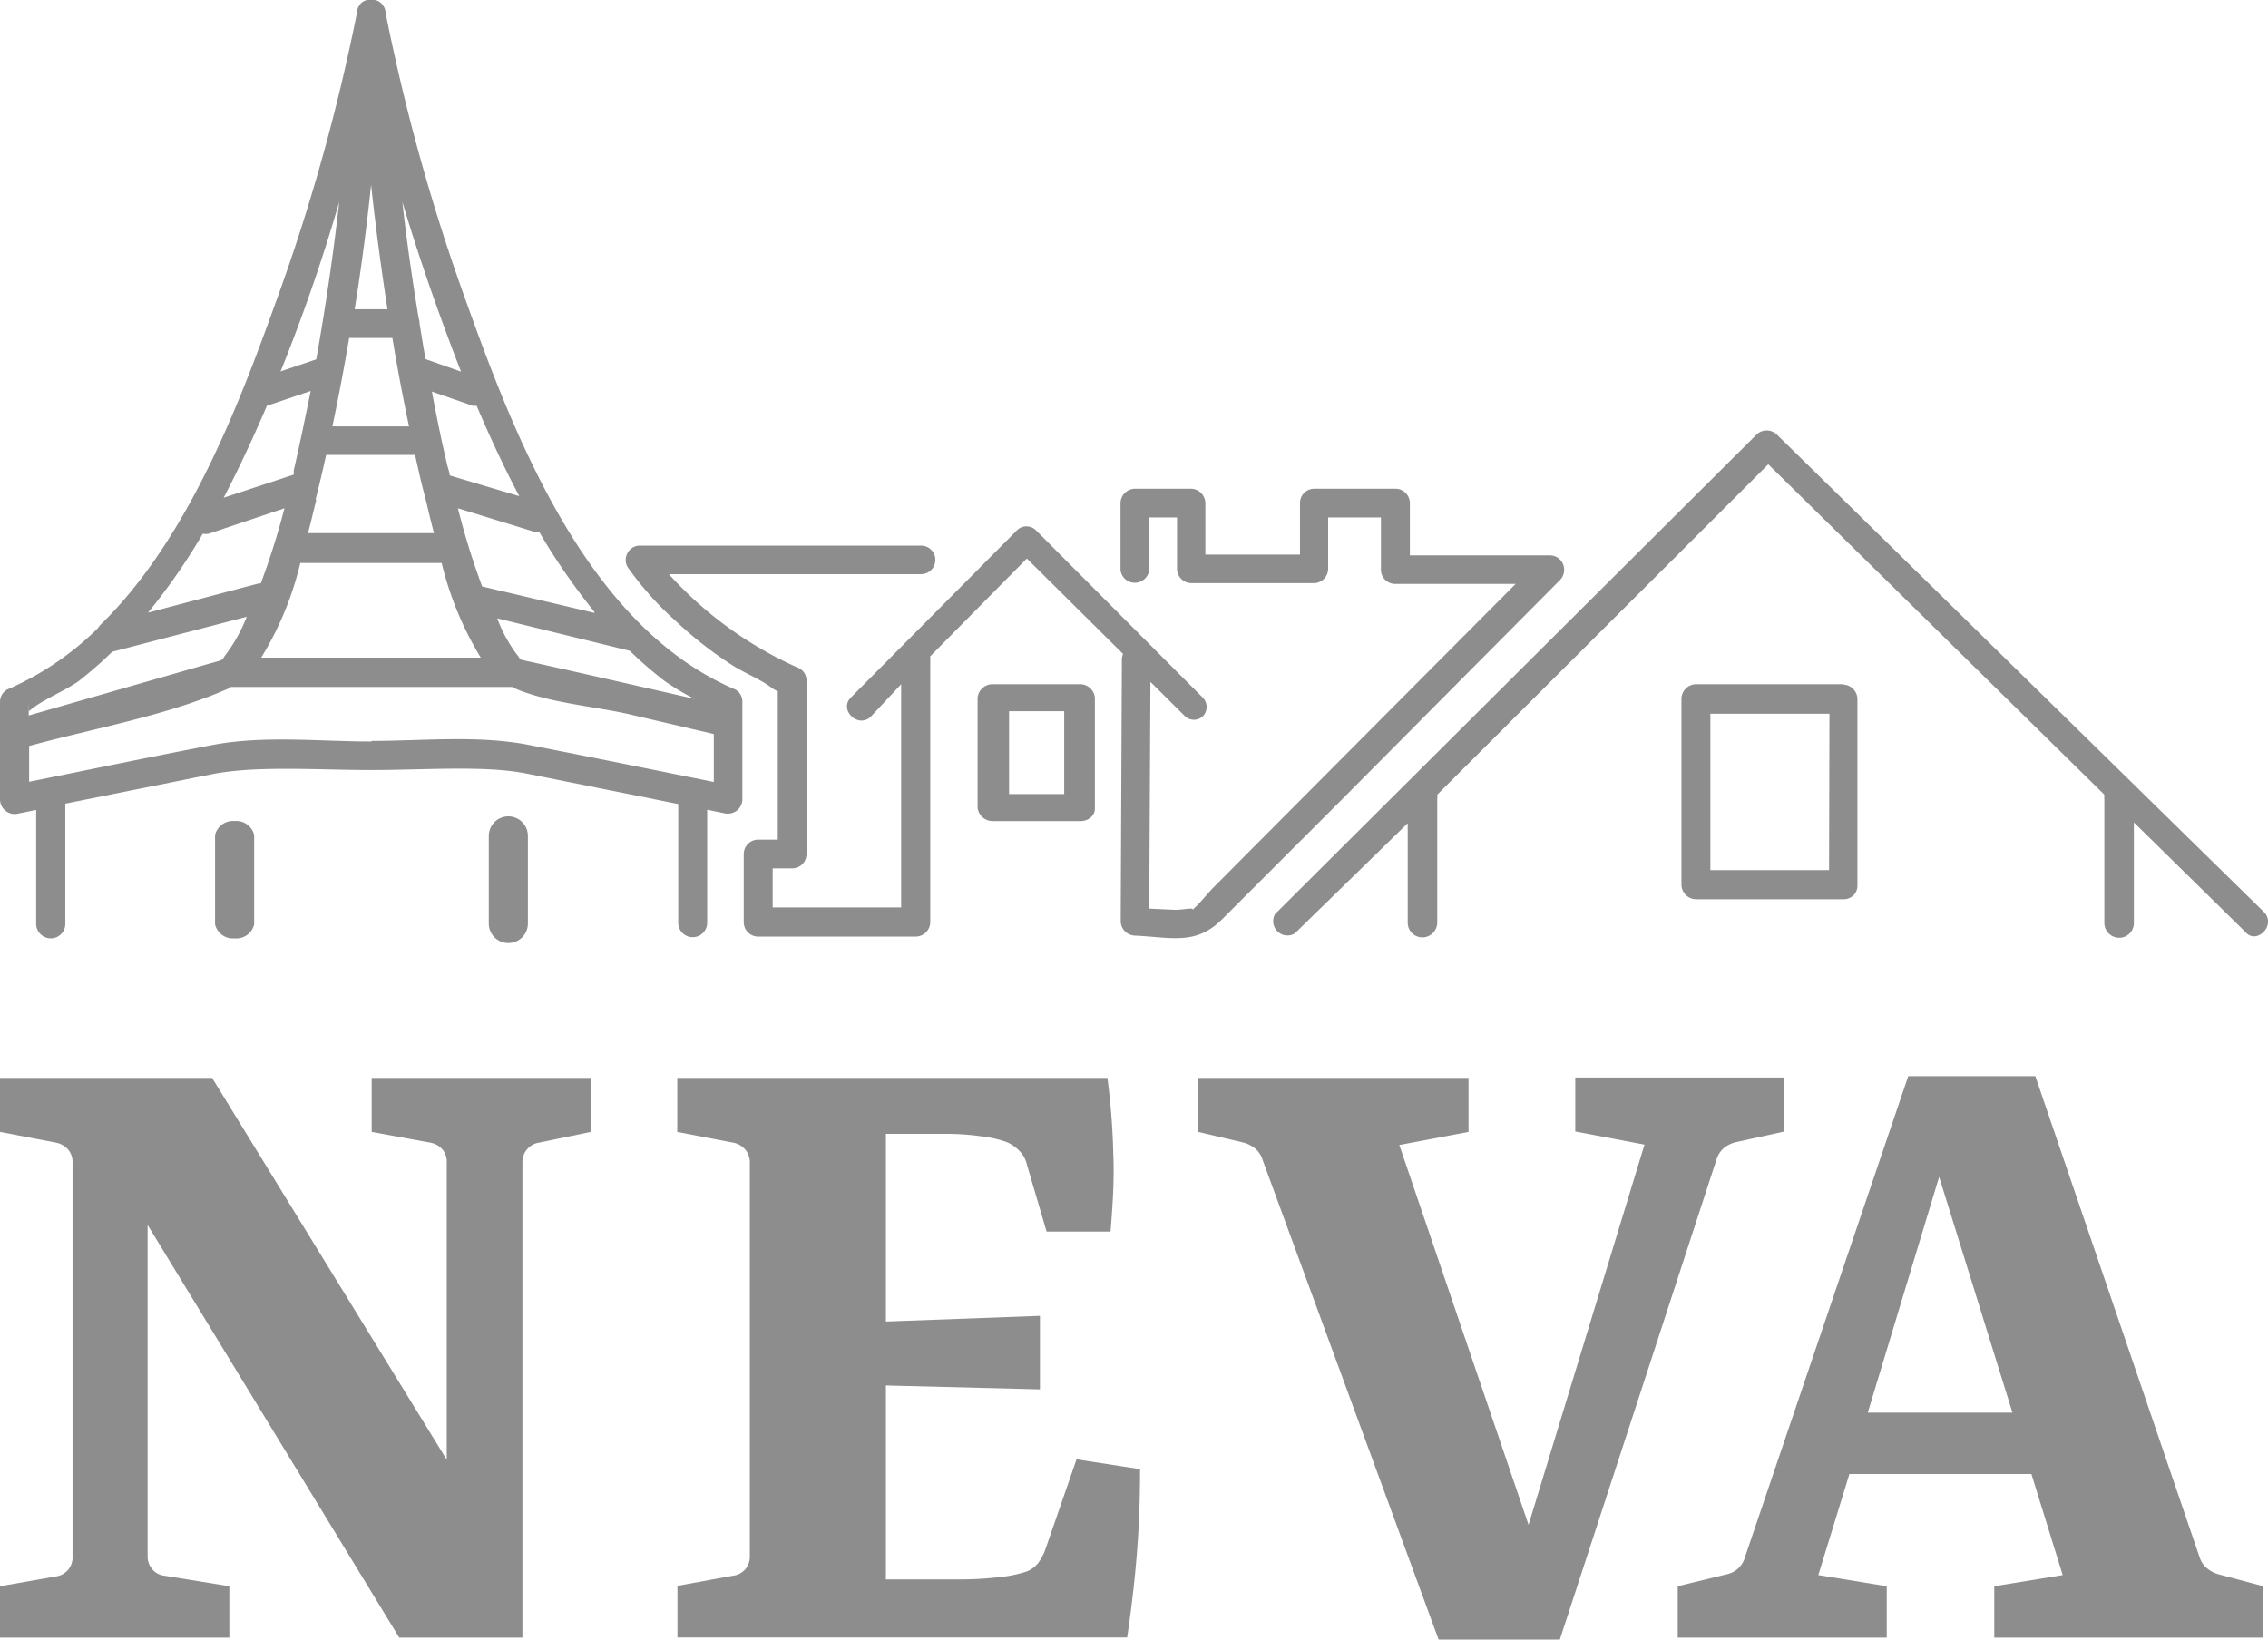 <svg id="Lager_1" data-name="Lager 1" xmlns="http://www.w3.org/2000/svg" viewBox="0 0 116 83.87"><defs><style>.cls-1{fill:#8d8d8d;}</style></defs><title>nevaLogoDark</title><g id="Symbols"><g id="Navbar"><g id="Logo"><g id="_Group_2" data-name=" Group 2"><path id="_Compound_Path_" data-name=" Compound Path " class="cls-1" d="M11.73,81.14v2.63H0V81.14l2.86-.5a1,1,0,0,0,.64-.36,1,1,0,0,0,.21-.69V59.5a1,1,0,0,0-.21-.68,1.13,1.13,0,0,0-.63-.37L0,57.9V55.14H10.85l12,19.53V59.5a1,1,0,0,0-.21-.69,1.06,1.06,0,0,0-.63-.36l-3-.55V55.14H30.22V57.9l-2.66.55a1,1,0,0,0-.84,1V83.77h-6.3L7.55,62.66V79.58a1,1,0,0,0,.23.68.92.92,0,0,0,.62.34Z" transform="translate(0 0)"/><path id="_Compound_Path_2" data-name=" Compound Path 2" class="cls-1" d="M56.8,63H53.53l-1-3.4a1.49,1.49,0,0,0-.4-.74,1.89,1.89,0,0,0-.67-.45,5.9,5.9,0,0,0-1.31-.29A12.71,12.71,0,0,0,48.41,58h-3.1V67.6l7.88-.29v3.76l-7.88-.2v9.92h3.87a16.79,16.79,0,0,0,1.88-.11,6.46,6.46,0,0,0,1.44-.29,1.38,1.38,0,0,0,.6-.44,2.74,2.74,0,0,0,.39-.76l1.57-4.54,3.25.5c0,1.46-.05,2.89-.16,4.28s-.28,2.84-.5,4.33h-23V81.12l2.85-.52a1,1,0,0,0,.63-.34,1,1,0,0,0,.22-.68V59.5a1,1,0,0,0-.22-.68,1.05,1.05,0,0,0-.63-.37l-2.86-.55V55.14h22A35.93,35.93,0,0,1,56.94,59C57,60.32,56.91,61.64,56.8,63Z" transform="translate(0 0)"/><path id="_Compound_Path_3" data-name=" Compound Path 3" class="cls-1" d="M79.78,83.87h-6.2l-9-24.53a1.26,1.26,0,0,0-.37-.58,1.67,1.67,0,0,0-.59-.31l-2.34-.55V55.14H75.11V57.9l-3.54.67L78.18,78l5.93-19.45-3.54-.67V55.12H91.26v2.76l-2.5.55a1.61,1.61,0,0,0-.61.31,1.3,1.3,0,0,0-.36.58Z" transform="translate(0 0)"/><path id="_Compound_Path_4" data-name=" Compound Path 4" class="cls-1" d="M96.5,81.14v2.63H85.81V81.14l2.5-.61a1.22,1.22,0,0,0,.94-.88l8.35-24.6h6.5l8.4,24.6a1.22,1.22,0,0,0,.38.57,1.59,1.59,0,0,0,.59.31l2.29.61v2.63H102V81.14l3.5-.57-1.6-5.17H94.59L93,80.57Zm6.43-8.88L99.18,60.2,95.53,72.26Z" transform="translate(0 0)"/></g><g id="Group-11"><path id="Shape" class="cls-1" d="M94.29,35H86.73a.76.76,0,0,0-.73.77v9.48a.76.76,0,0,0,.73.75h7.56a.74.74,0,0,0,.51-.2v0h0a.7.7,0,0,0,.2-.51v-9.5a.75.75,0,0,0-.71-.77Zm-.74,9.51H87.48v-8h6.09Z" transform="translate(0 0)"/><path id="Shape-2" data-name="Shape" class="cls-1" d="M55.23,35H50.8a.77.77,0,0,0-.8.69v5.62a.77.77,0,0,0,.8.69h4.43a.79.79,0,0,0,.55-.18h0a.59.59,0,0,0,.22-.48V35.69A.76.76,0,0,0,55.23,35Zm-.8,5.62H51.61V36.38h2.82Z" transform="translate(0 0)"/><path id="Shape-3" data-name="Shape" class="cls-1" d="M37.61,35.27C30.13,32.1,26.4,22.56,23.87,15.5A101.55,101.55,0,0,1,19.72.65a.64.64,0,0,0-.13-.37A.61.61,0,0,0,19,0a.61.61,0,0,0-.61.26.65.65,0,0,0-.13.38A100.66,100.66,0,0,1,14.09,15.5C12.16,20.87,9.55,27.68,5.1,32L5,32.14A15.11,15.11,0,0,1,.37,35.27a.73.73,0,0,0-.37.64v5a.76.76,0,0,0,.29.57.75.75,0,0,0,.63.14l.93-.19v5.85A.75.75,0,0,0,2.6,48a.74.74,0,0,0,.74-.74V41.11l7.46-1.5c2.3-.46,5.41-.22,8.18-.22s5.86-.25,8,.19l7.71,1.55V47.2a.74.74,0,0,0,1.48,0V41.42l.87.18a.78.78,0,0,0,.64-.13.75.75,0,0,0,.29-.58v-5A.71.71,0,0,0,37.61,35.27Zm-2,.5c-2.77-.63-5.56-1.27-8.31-1.88-.9-.2-.59-.09-.87-.42a7.49,7.49,0,0,1-1-1.84l6.78,1.66h0A20,20,0,0,0,34,34.84,12.81,12.81,0,0,0,35.56,35.77ZM30.4,31.35,24.66,30A38.49,38.49,0,0,1,23.42,26l4,1.23.17,0a33.63,33.63,0,0,0,2.82,4.08ZM17.9,17.29h2.17c.25,1.52.53,3,.85,4.52H17c.32-1.51.6-3,.86-4.53Zm.24-1.47q.51-3.18.84-6.37c.23,2.12.51,4.25.84,6.37Zm-2,9.74c.19-.76.37-1.5.54-2.29h4.55c.15.68.3,1.36.47,2s.29,1.25.5,2H15.75C15.92,26.66,16.05,26.06,16.18,25.56ZM23,24.32c0-.15-.07-.31-.11-.47-.3-1.25-.56-2.54-.8-3.82l2.1.73.19,0c.66,1.55,1.38,3.11,2.18,4.62Zm-1.23-5.95c-.12-.61-.21-1.21-.31-1.82a.93.93,0,0,0-.05-.29c-.33-2-.61-3.94-.83-5.93.88,2.95,1.9,5.85,3,8.68Zm-5.56,0L14.35,19a90.74,90.74,0,0,0,3-8.67q-.46,4.06-1.18,8.07Zm-2.6,2.4L15.89,20c-.28,1.38-.56,2.74-.87,4.08a.65.65,0,0,1,0,.2l-3.58,1.18c.8-1.53,1.53-3.12,2.21-4.7ZM10.36,27.3a.85.85,0,0,0,.32,0L14.55,26a39.75,39.75,0,0,1-1.21,3.84h-.09l-5.68,1.5a31.6,31.6,0,0,0,2.78-4Zm5.05,1.5h7.18a16.89,16.89,0,0,0,2,4.84H13.36a16.61,16.61,0,0,0,2-4.84ZM1.48,36.38c.69-.6,1.78-1,2.53-1.53a20.55,20.55,0,0,0,1.73-1.51h0l6.88-1.79a8.27,8.27,0,0,1-1.07,1.93c-.24.3,0,.24-.82.46L1.47,36.6v-.45C1.46,35.83,1.47,35.91,1.48,36.38ZM19,37.93c-2.66,0-5.51-.32-8.14.18-3.13.6-6.25,1.25-9.37,1.88V38.16c3.32-.91,7-1.54,10.15-2.92.05,0,.11-.07.16-.1h14.4s.06,0,.1.06c1.75.76,4.08.92,5.94,1.35l4.27,1V40c-3.08-.62-6.16-1.25-9.24-1.85-2.67-.57-5.56-.25-8.27-.25Z" transform="translate(0 0)"/><path id="Path" class="cls-1" d="M11,42.71v4.58A.94.94,0,0,0,12,48a.94.94,0,0,0,1-.71V42.71A.94.94,0,0,0,12,42a.94.94,0,0,0-1,.71Z" transform="translate(0 0)"/><path id="Path-2" data-name="Path" class="cls-1" d="M25,42.76v4.48a1,1,0,0,0,2,0V42.76a1,1,0,0,0-2,0Z" transform="translate(0 0)"/><path id="Path-3" data-name="Path" class="cls-1" d="M79.8,29.66a.76.76,0,0,0,.15-.79.73.73,0,0,0-.65-.46H72.11V25.73a.74.74,0,0,0-.73-.73H67.21a.73.73,0,0,0-.72.73v2.64H61.65V25.73a.75.75,0,0,0-.71-.73H58.05a.75.75,0,0,0-.74.73v3.41a.73.73,0,0,0,.73.67.74.74,0,0,0,.74-.67V26.47H60.2V29.1a.74.74,0,0,0,.74.73h6.29a.74.74,0,0,0,.7-.73V26.47h2.7v2.67a.73.73,0,0,0,.73.73h6.16l-9.37,9.41-6.08,6.11c-.33.33-.69.82-1.08,1.15.09-.14-.43,0-.89,0l-1.32-.06.06-11.6,1.76,1.75a.67.67,0,0,0,.93,0,.68.68,0,0,0,0-.93L53,27.14a.69.69,0,0,0-1,0l-8.48,8.54c-.62.62.34,1.58,1,1L46.09,35V46.42H39.52v-2h1a.73.73,0,0,0,.73-.73V34.83a.71.71,0,0,0-.36-.64,19.71,19.71,0,0,1-6.68-4.82H47.11a.73.73,0,1,0,0-1.46H32.73a.71.71,0,0,0-.63.37.73.73,0,0,0,0,.73,16.52,16.52,0,0,0,2.53,2.82A20.08,20.08,0,0,0,37.41,34c.63.41,1.41.71,2,1.14a1.51,1.51,0,0,0,.37.22v7.59h-1a.74.74,0,0,0-.74.73v3.5a.74.74,0,0,0,.74.73h8.06a.75.75,0,0,0,.74-.73V33.57l4.94-5,4.92,4.88a.77.77,0,0,0-.06.3l-.06,13.38a.75.75,0,0,0,.73.73c1.9.09,3.11.5,4.45-.83l6-6Z" transform="translate(0 0)"/><path id="Path-4" data-name="Path" class="cls-1" d="M115.78,46.64,90.86,22.21a.75.75,0,0,0-1,0L65.22,46.75a.73.73,0,0,0,1,1L72,42.11V47.2a.75.75,0,0,0,.75.75.76.76,0,0,0,.76-.75V40.87a.78.78,0,0,0,0-.22l16.93-16.9,17.19,16.9a1,1,0,0,0,0,.24v6.33a.76.76,0,0,0,.76.75.75.75,0,0,0,.75-.75V42.07l5.71,5.61C115.42,48.35,116.46,47.31,115.78,46.64Z" transform="translate(0 0)"/></g></g></g></g></svg>